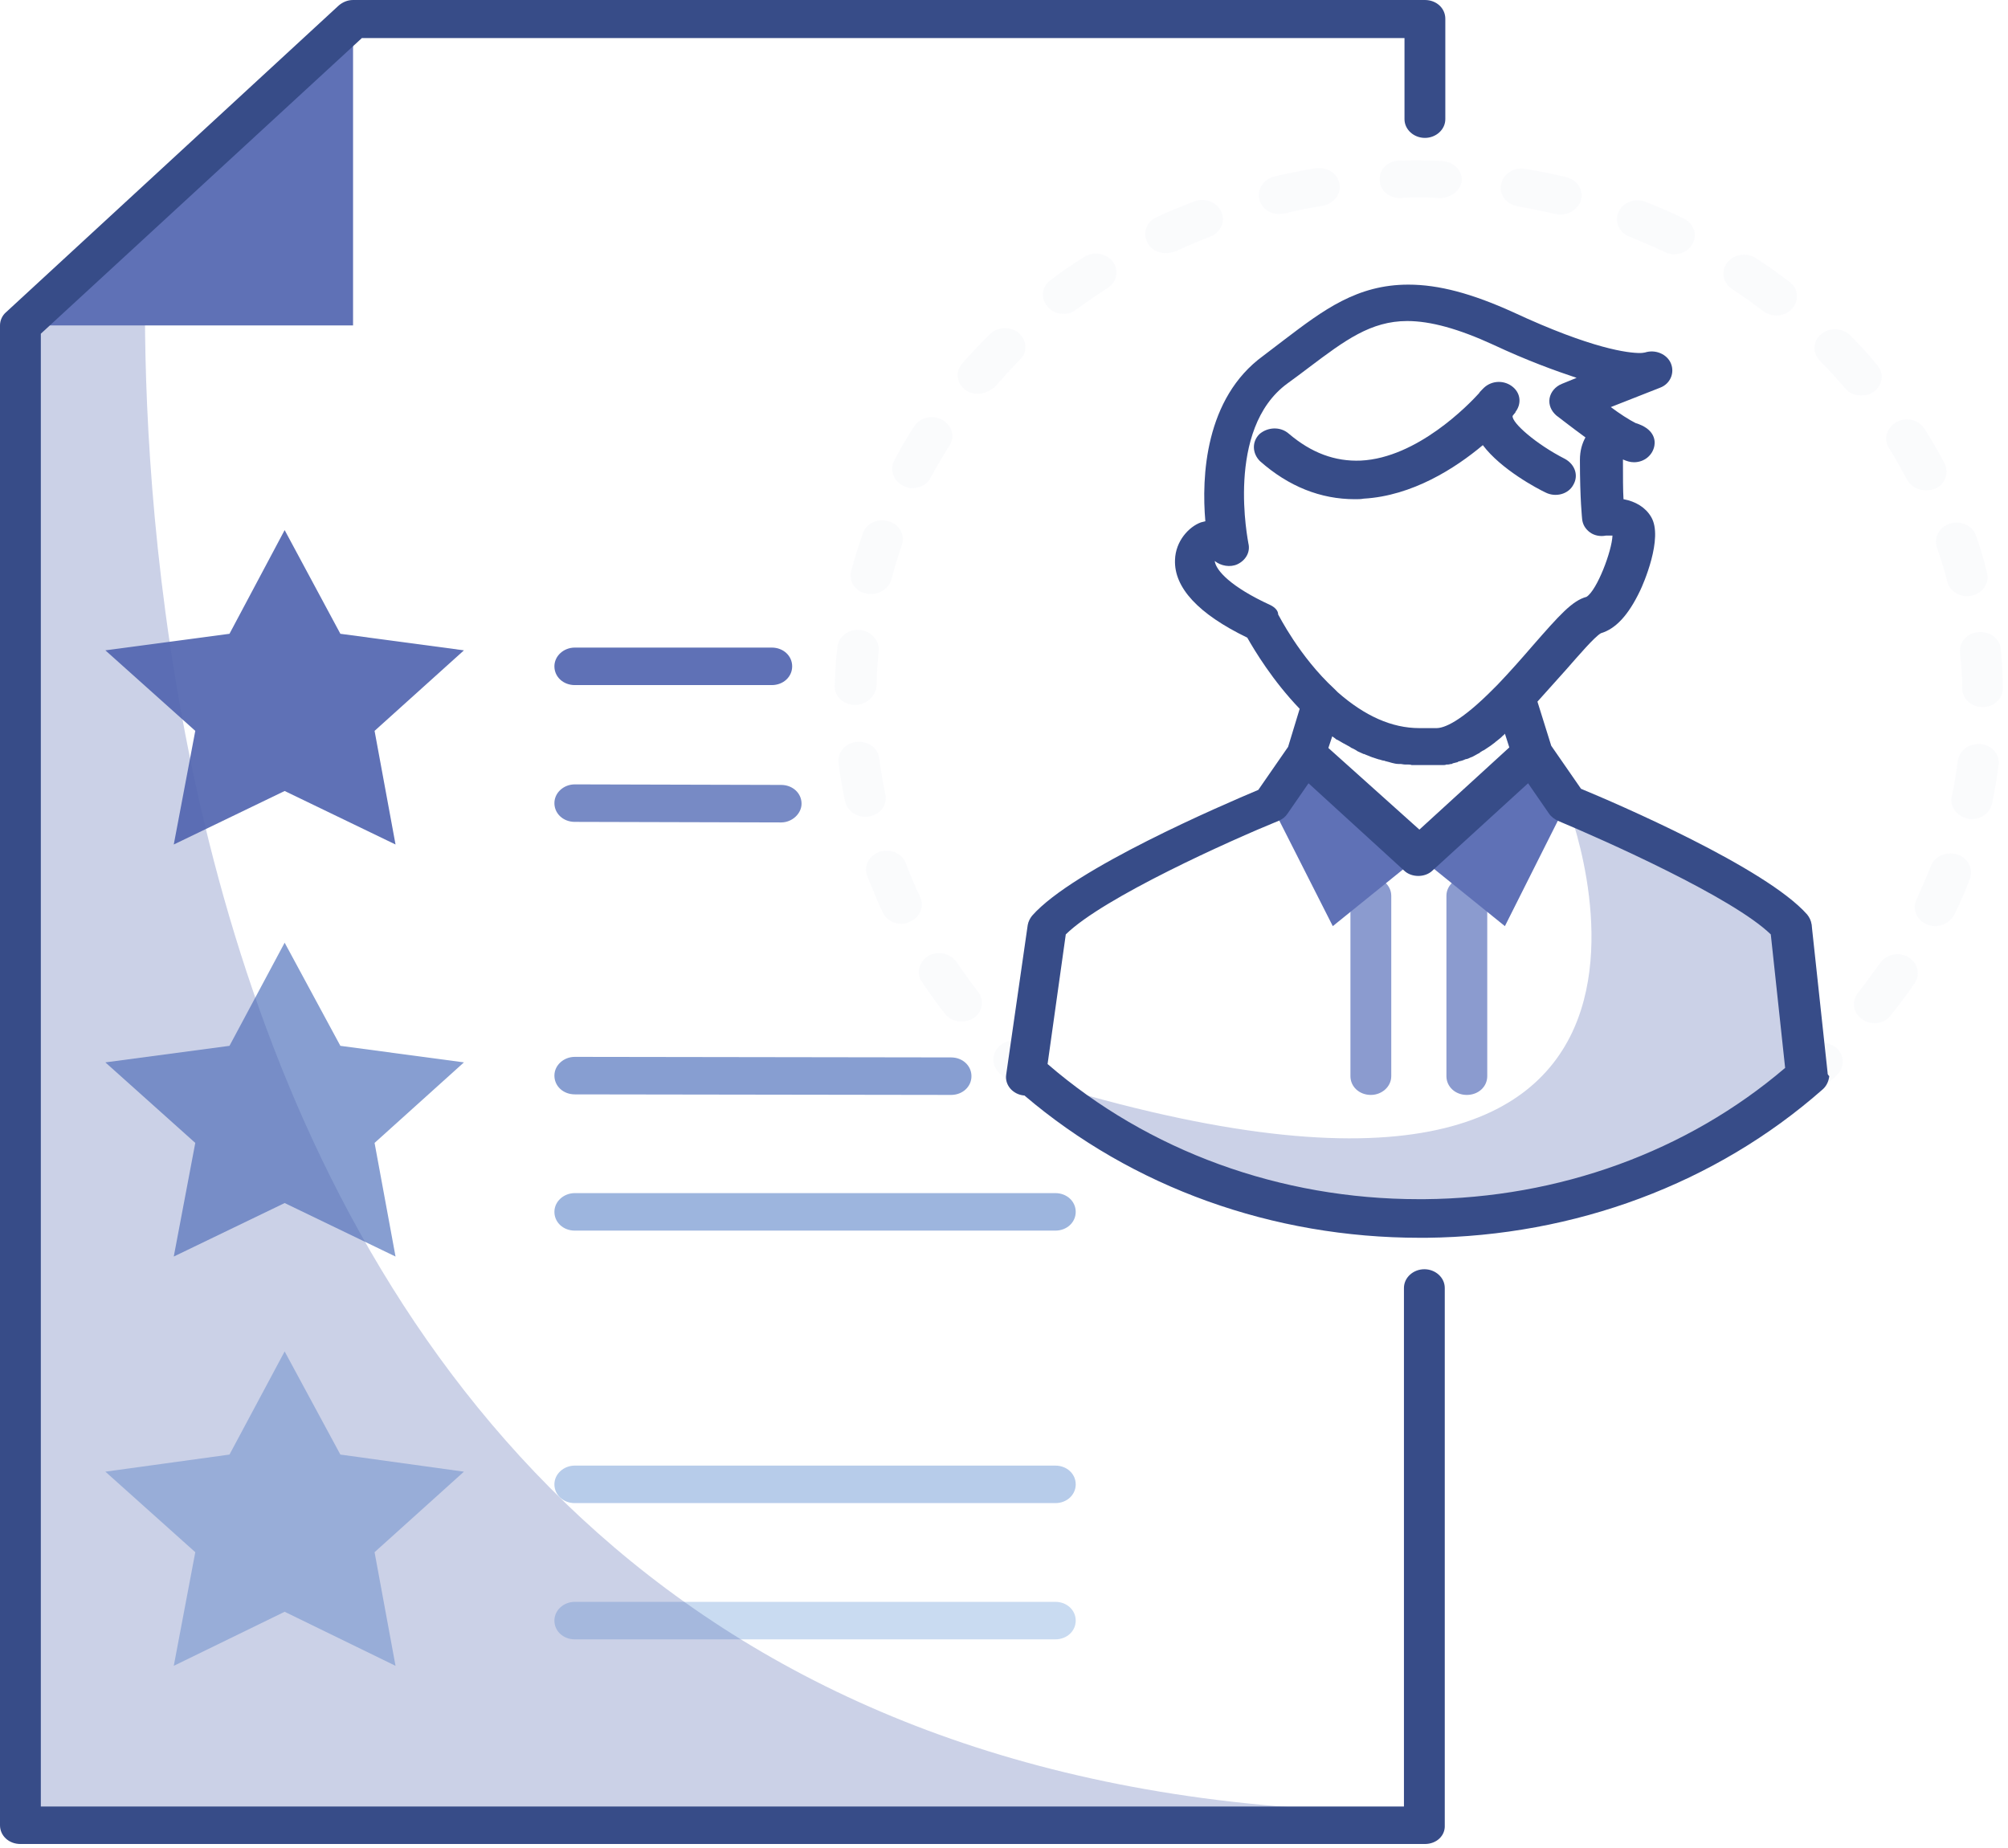 <?xml version="1.0" encoding="UTF-8"?> <svg xmlns="http://www.w3.org/2000/svg" width="364" height="335" viewBox="0 0 364 335" fill="none"> <g clip-path="url(#clip0_198:311)"> <path opacity="0.3" d="M284 145.6C284 145.6 320.6 237.9 185 195C185 195 256.9 257.2 328.9 195L328.4 167.6C328.4 167.6 302.2 153.6 284 145.6Z" fill="#5265AE"></path> <path d="M248.5 198.5C246.4 198.5 244.8 197 244.8 195.1V162.4C244.8 160.5 246.5 159 248.5 159C250.5 159 252.2 160.5 252.2 162.4V195.1C252.2 197 250.5 198.5 248.5 198.5Z" fill="#8B9BCF"></path> <path d="M265.9 198.5C263.8 198.5 262.2 197 262.2 195.1V162.4C262.2 160.5 263.9 159 265.9 159C267.9 159 269.6 160.5 269.6 162.4V195.1C269.6 197 268 198.5 265.9 198.5Z" fill="#8B9BCF"></path> <g opacity="0.3"> <g opacity="0.3"> <path opacity="0.3" d="M186.4 198C185.5 198 184.5 197.7 183.8 197C182.9 196.2 182 195.3 181.1 194.5C179.7 193.1 179.7 191 181.2 189.6C182.7 188.3 185 188.3 186.5 189.7C187.3 190.5 188.2 191.3 189 192C190.5 193.3 190.5 195.5 189.1 196.9C188.3 197.7 187.3 198 186.4 198Z" fill="#5265AE"></path> </g> <g opacity="0.3"> <path opacity="0.3" d="M339.8 185.5C339 185.5 338.3 185.3 337.6 184.8C335.9 183.7 335.6 181.5 336.8 180C338.2 178.2 339.5 176.4 340.8 174.6C341.9 173 344.2 172.5 345.9 173.5C347.6 174.5 348.2 176.6 347.1 178.2C345.8 180.2 344.3 182.1 342.8 184C342.1 185 341 185.5 339.8 185.5ZM174.3 185.2C173.1 185.2 172 184.7 171.3 183.8C169.8 181.9 168.4 179.9 167.1 178C166 176.4 166.6 174.3 168.3 173.3C170 172.3 172.3 172.8 173.4 174.4C174.6 176.2 176 178.1 177.3 179.8C178.5 181.3 178.1 183.5 176.5 184.6C175.8 185 175 185.2 174.3 185.2ZM350.8 167.9C350.3 167.9 349.8 167.8 349.3 167.6C347.4 166.8 346.6 164.8 347.4 163.1C348.3 161.1 349.2 159.1 350 157C350.7 155.2 352.8 154.3 354.8 154.9C356.7 155.5 357.8 157.5 357.1 159.3C356.3 161.5 355.3 163.7 354.3 165.8C353.6 167.1 352.2 167.9 350.8 167.9ZM163.4 167.5C162 167.5 160.6 166.7 160 165.4C159 163.3 158.1 161 157.2 158.8C156.5 157 157.5 155.1 159.5 154.4C161.4 153.8 163.6 154.7 164.2 156.5C165 158.5 165.8 160.6 166.8 162.6C167.6 164.3 166.8 166.4 164.9 167.1C164.4 167.4 163.9 167.5 163.4 167.5ZM357.4 148.5C357.2 148.5 356.9 148.5 356.7 148.4C354.7 148 353.4 146.2 353.8 144.4C354.3 142.3 354.6 140.1 354.9 137.9C355.2 136 357 134.7 359.1 134.9C361.1 135.1 362.6 136.8 362.3 138.7C362 141 361.6 143.4 361.1 145.7C360.7 147.4 359.2 148.5 357.4 148.5ZM156.9 148.1C155.2 148.1 153.6 147 153.2 145.3C152.7 143 152.3 140.7 152 138.3C151.8 136.4 153.2 134.7 155.3 134.5C157.3 134.3 159.2 135.6 159.4 137.5C159.7 139.7 160 141.8 160.5 144C160.9 145.9 159.6 147.7 157.6 148C157.3 148.1 157.1 148.1 156.9 148.1ZM359.4 128.2C357.4 128.2 355.7 126.7 355.7 124.8C355.7 122.6 355.5 120.4 355.3 118.3C355.1 116.4 356.6 114.7 358.7 114.6C360.7 114.4 362.6 115.8 362.7 117.7C362.9 120 363.1 122.4 363.1 124.7C363.1 126.6 361.5 128.2 359.4 128.2ZM155 127.8C152.9 127.8 151.2 126.2 151.3 124.3C151.4 122 151.5 119.6 151.8 117.3C152 115.4 153.8 114 155.9 114.2C157.9 114.4 159.4 116.1 159.3 117.9C159.1 120.1 158.9 122.3 158.9 124.4C158.7 126.3 157 127.8 155 127.8ZM356.6 108.1C354.9 108.1 353.4 107 353 105.5C352.5 103.4 351.8 101.3 351.1 99.2C350.5 97.4 351.6 95.5 353.5 94.9C355.5 94.3 357.6 95.3 358.2 97.1C359 99.3 359.7 101.6 360.2 103.9C360.7 105.7 359.4 107.6 357.4 108C357.1 108 356.9 108.1 356.6 108.1ZM157.9 107.7C157.6 107.7 157.3 107.7 157 107.6C155 107.2 153.8 105.3 154.3 103.5C154.9 101.2 155.6 99 156.4 96.7C157 94.9 159.1 93.9 161.1 94.5C163.1 95.1 164.1 97 163.5 98.8C162.8 100.9 162.1 103 161.6 105.1C161.1 106.6 159.6 107.7 157.9 107.7ZM349.1 88.9C347.7 88.9 346.4 88.2 345.7 87C344.7 85.1 343.6 83.1 342.4 81.2C341.4 79.6 342 77.5 343.8 76.5C345.6 75.5 347.9 76.1 348.9 77.8C350.2 79.8 351.4 81.9 352.5 84C353.4 85.7 352.6 87.8 350.8 88.6C350.2 88.8 349.7 88.9 349.1 88.9ZM165.4 88.5C164.8 88.5 164.3 88.4 163.8 88.1C162 87.3 161.2 85.2 162.1 83.5C163.2 81.4 164.4 79.3 165.7 77.3C166.7 75.7 169 75.1 170.8 76.1C172.6 77.1 173.2 79.2 172.1 80.8C170.9 82.7 169.8 84.6 168.7 86.6C168.1 87.8 166.8 88.5 165.4 88.5ZM337.4 71.7C336.3 71.7 335.2 71.3 334.5 70.4C333 68.7 331.5 67 329.9 65.4C328.5 64 328.6 61.8 330.1 60.6C331.6 59.3 334 59.4 335.4 60.8C337.1 62.5 338.8 64.3 340.3 66.2C341.6 67.7 341.3 69.8 339.7 71C339.1 71.5 338.2 71.7 337.4 71.7ZM177.3 71.4C176.5 71.4 175.7 71.2 175 70.7C173.4 69.5 173.1 67.4 174.4 65.9C176 64.1 177.7 62.3 179.4 60.6C180.8 59.2 183.2 59.1 184.7 60.4C186.2 61.7 186.3 63.9 184.9 65.2C183.3 66.8 181.8 68.5 180.3 70.2C179.4 70.9 178.3 71.4 177.3 71.4ZM322 57.2C321.2 57.2 320.3 56.9 319.6 56.4C317.8 55 315.9 53.7 314 52.4C312.3 51.3 311.9 49.2 313.1 47.6C314.3 46.1 316.6 45.7 318.3 46.8C320.4 48.1 322.4 49.6 324.4 51.1C326 52.3 326.2 54.5 324.9 55.9C324.1 56.8 323.1 57.2 322 57.2ZM192.8 56.9C191.7 56.9 190.6 56.5 189.9 55.6C188.6 54.1 188.8 52 190.4 50.8C192.4 49.3 194.4 47.9 196.5 46.6C198.2 45.5 200.5 45.9 201.7 47.4C202.9 49 202.5 51.1 200.8 52.2C198.9 53.4 197 54.8 195.1 56.1C194.4 56.7 193.6 56.9 192.8 56.9ZM303.5 46.1C302.9 46.1 302.4 46 301.8 45.7C299.7 44.7 297.5 43.8 295.4 42.9C293.5 42.2 292.6 40.2 293.4 38.4C294.2 36.7 296.4 35.8 298.3 36.6C300.6 37.5 303 38.5 305.2 39.6C307 40.5 307.8 42.5 306.8 44.2C306.2 45.4 304.9 46.1 303.5 46.1ZM211.3 45.9C209.9 45.9 208.6 45.2 208 44C207.1 42.3 207.8 40.2 209.6 39.4C211.9 38.3 214.2 37.4 216.5 36.5C218.4 35.8 220.6 36.6 221.4 38.4C222.2 40.1 221.3 42.2 219.4 42.9C217.2 43.7 215.1 44.7 213 45.6C212.4 45.8 211.8 45.9 211.3 45.9ZM282.9 38.9C282.6 38.9 282.3 38.9 282 38.8C279.7 38.3 277.4 37.8 275.1 37.4C273.1 37.1 271.7 35.3 272.1 33.4C272.5 31.5 274.4 30.3 276.4 30.6C278.9 31 281.4 31.5 283.9 32.1C285.9 32.6 287.1 34.4 286.6 36.3C286.1 37.8 284.6 38.9 282.9 38.9ZM231.9 38.8C230.2 38.8 228.7 37.8 228.3 36.2C227.8 34.4 229 32.5 231 32C233.5 31.4 236 30.9 238.5 30.5C240.5 30.2 242.5 31.4 242.8 33.3C243.2 35.2 241.8 36.9 239.8 37.3C237.5 37.7 235.2 38.1 232.9 38.7C232.5 38.7 232.2 38.8 231.9 38.8ZM261.1 35.9H261C260.1 35.9 259.2 35.8 258.3 35.8C257.9 35.8 257.6 35.8 257.2 35.8C256.1 35.8 255 35.8 253.9 35.9C251.8 36 250.1 34.5 250.1 32.6C250 30.7 251.6 29.1 253.7 29.1C255.3 29.1 256.9 29 258.5 29.1C259.4 29.1 260.4 29.1 261.4 29.2C263.5 29.3 265.1 30.9 265 32.8C264.7 34.5 263.1 35.9 261.1 35.9Z" fill="#5265AE"></path> </g> <g opacity="0.3"> <path opacity="0.3" d="M327.6 198.4C326.6 198.4 325.6 198 324.9 197.3C323.5 195.9 323.5 193.8 325 192.4C325.9 191.6 326.7 190.9 327.6 190.1C329 188.7 331.4 188.7 332.9 190C334.4 191.3 334.4 193.5 333 194.9C332.1 195.7 331.2 196.6 330.3 197.4C329.4 198.1 328.5 198.4 327.6 198.4Z" fill="#5265AE"></path> </g> </g> <path d="M51.6 96.1L61.7 114.9L84.1 117.9L67.9 132.5L71.7 153.1L51.6 143.4L31.5 153.1L35.4 132.5L19.1 117.9L41.6 114.9L51.6 96.1Z" fill="#5F71B6"></path> <path d="M51.6 170.9L61.7 189.6L84.1 192.6L67.9 207.2L71.7 227.8L51.6 218.1L31.5 227.8L35.4 207.2L19.1 192.6L41.6 189.6L51.6 170.9Z" fill="#879ED1"></path> <path d="M51.6 245L61.7 263.7L84.1 266.8L67.9 281.4L71.7 302L51.6 292.2L31.5 302L35.4 281.4L19.1 266.8L41.6 263.7L51.6 245Z" fill="#B7CCEA"></path> <path d="M139.9 124.2H104.2C102.1 124.2 100.5 122.7 100.5 120.8C100.5 118.9 102.2 117.4 104.2 117.4H139.9C142 117.4 143.6 118.9 143.6 120.8C143.6 122.7 142 124.2 139.9 124.2Z" fill="#5F71B6"></path> <path d="M141.6 149.1L104.2 149C102.1 149 100.5 147.5 100.5 145.6C100.5 143.7 102.2 142.2 104.2 142.2L141.6 142.3C143.7 142.3 145.3 143.8 145.3 145.7C145.3 147.5 143.6 149.1 141.6 149.1Z" fill="#778AC5"></path> <path d="M172.4 198.5L104.2 198.4C102.1 198.4 100.5 196.9 100.5 195C100.5 193.1 102.2 191.6 104.2 191.6L172.4 191.7C174.5 191.7 176.1 193.2 176.1 195.1C176.1 197 174.5 198.5 172.4 198.5Z" fill="#879ED1"></path> <path d="M191.3 223.1H104.2C102.1 223.1 100.5 221.6 100.5 219.7C100.5 217.8 102.2 216.3 104.2 216.3H191.3C193.4 216.3 195 217.8 195 219.7C195 221.6 193.4 223.1 191.3 223.1Z" fill="#9DB5DE"></path> <path d="M191.3 272.5H104.2C102.1 272.5 100.5 271 100.5 269.1C100.5 267.2 102.2 265.7 104.2 265.7H191.3C193.4 265.7 195 267.2 195 269.1C195 271 193.4 272.5 191.3 272.5Z" fill="#B7CCEA"></path> <path d="M191.3 297.2H104.2C102.1 297.2 100.5 295.7 100.5 293.8C100.5 291.9 102.2 290.4 104.2 290.4H191.3C193.4 290.4 195 291.9 195 293.8C195 295.7 193.4 297.2 191.3 297.2Z" fill="#C9DBF1"></path> <path d="M236.7 136.6L230.3 145.6L241.6 167.9L257.2 155.3L236.7 136.6Z" fill="#5F71B6"></path> <path d="M277.7 136.6L284 145.6L272.8 167.9L257.2 155.3L277.7 136.6Z" fill="#5F71B6"></path> <path d="M247.2 90.4C256 89.9 263.8 84.9 268.8 80.7C272.1 85.1 278.7 88.6 280.2 89.3C282 90.2 284.3 89.6 285.2 87.9C286.2 86.2 285.5 84.2 283.7 83.2C278.4 80.5 274 76.6 274.2 75.4C274.4 75.1 274.6 74.9 274.7 74.8C274.7 74.8 274.7 74.8 274.7 74.7C275.8 73.3 275.7 71.4 274.3 70.2C272.8 68.9 270.5 68.9 269 70.3C268.9 70.4 268.8 70.5 268.7 70.6C268.5 70.8 268.2 71.1 268.1 71.3C266.2 73.4 256.9 83 246.7 83.5C242 83.7 237.7 82.1 233.6 78.6C232.1 77.3 229.8 77.4 228.3 78.7C226.9 80.1 227 82.2 228.4 83.6C233.6 88.2 239.4 90.5 245.6 90.5C246.2 90.5 246.7 90.5 247.2 90.4Z" fill="#374C88"></path> <path d="M331.3 194.5L328.4 167.6C328.3 166.9 328 166.3 327.6 165.8C320.1 157.3 292.9 145.6 286.6 143L281.2 135.2L278.7 127.2C280.5 125.2 282.3 123.2 283.9 121.4C286.1 118.9 289 115.5 290.2 114.8C292.9 114 295.2 111.5 297.3 107.1C297.8 106.1 301.6 97.5 299.3 93.7C298.3 92 296.5 90.9 294.3 90.5C294.2 88.9 294.2 86.5 294.2 83.5C294.2 83.4 294.2 83.3 294.2 83.3C294.9 83.6 295.5 83.8 296.2 83.8C298.1 83.8 299.6 82.5 299.9 80.8C300.1 79.7 299.8 77.7 296.5 76.7C295.3 76.1 293.6 75 292 73.8L300.9 70.3C302.8 69.6 303.6 67.6 302.9 65.9C302.2 64.2 300.1 63.3 298.2 63.9C298.1 63.9 297.8 64 297.3 64C295.2 64 288.7 63.3 274.3 56.6C266.8 53.2 260.8 51.6 255.3 51.6C246 51.6 239.9 56.2 232.8 61.6C231.6 62.5 230.3 63.5 229 64.5C218.4 72.2 217.8 86.5 218.5 94.5C218.2 94.6 218 94.6 217.7 94.7C215.5 95.5 213.1 98.1 213 101.5C212.8 106.5 217.2 111.3 226.1 115.6C227.4 117.9 230.7 123.4 235.6 128.5L233.5 135.4L228.1 143.2C221.7 145.9 194.6 157.5 187.1 166C186.7 166.5 186.4 167.1 186.3 167.7L182.4 194.8C182.1 196.7 183.6 198.4 185.6 198.6H185.7C205.3 215.3 230.7 224.4 257.4 224.4C257.8 224.4 258.2 224.4 258.6 224.4C285.5 224.1 311 214.6 330.4 197.5C331.1 196.9 331.5 196 331.6 195.1C331.3 194.8 331.3 194.7 331.3 194.5ZM240.8 135.6L241.5 133.5C241.8 133.7 242.1 133.9 242.3 134.1C242.3 134.1 242.3 134.1 242.4 134.1C242.8 134.3 243.2 134.6 243.6 134.8C243.7 134.8 243.8 134.9 243.8 134.9C244.1 135.1 244.4 135.2 244.7 135.4C244.8 135.5 244.9 135.5 245 135.6C245.3 135.7 245.6 135.9 245.8 136C245.9 136.1 246 136.1 246.1 136.2C246.5 136.4 246.8 136.5 247.2 136.7C247.2 136.7 247.2 136.7 247.3 136.7C247.7 136.9 248.1 137 248.5 137.2C248.6 137.2 248.7 137.3 248.8 137.3C249.1 137.4 249.4 137.5 249.7 137.6C249.8 137.6 249.9 137.7 250.1 137.7C250.4 137.8 250.7 137.9 250.9 137.9C251 137.9 251.1 138 251.2 138C251.6 138.1 252 138.2 252.3 138.3C252.7 138.4 253.1 138.5 253.5 138.5C253.6 138.5 253.7 138.5 253.8 138.5C254.1 138.5 254.4 138.6 254.7 138.6C254.8 138.6 255 138.6 255.1 138.6C255.4 138.6 255.7 138.6 255.9 138.7C256 138.7 256.1 138.7 256.3 138.7C256.7 138.7 257.1 138.7 257.5 138.7C257.6 138.7 257.8 138.7 257.9 138.7H260.6C260.9 138.7 261.1 138.7 261.4 138.7C261.5 138.7 261.6 138.7 261.6 138.7C261.8 138.7 262 138.7 262.2 138.6C262.3 138.6 262.4 138.6 262.5 138.6C262.7 138.6 262.9 138.5 263.1 138.5C263.2 138.5 263.3 138.5 263.3 138.4C263.6 138.3 263.8 138.3 264.1 138.2C264.2 138.2 264.2 138.2 264.3 138.1C264.5 138 264.7 138 265 137.9C265.1 137.9 265.2 137.8 265.3 137.8C265.5 137.7 265.7 137.6 265.9 137.6C266 137.6 266.1 137.5 266.2 137.5C266.4 137.4 266.6 137.3 266.9 137.2C267 137.2 267 137.1 267.1 137.1C267.4 136.9 267.7 136.8 268 136.6C268.1 136.6 268.2 136.5 268.3 136.4C268.5 136.3 268.7 136.1 269 136C269.1 135.9 269.2 135.9 269.3 135.8C269.5 135.7 269.7 135.5 269.9 135.4C270 135.3 270.1 135.3 270.2 135.2C270.5 135 270.7 134.8 271 134.6L271.1 134.5C271.4 134.3 271.7 134 272.1 133.7C272.2 133.6 272.3 133.5 272.4 133.4C272.5 133.3 272.7 133.2 272.8 133L273.6 135.5L257.3 150.4L240.8 135.6ZM230.3 109.7C223.1 106.4 220.4 103.4 220.2 101.7C221.3 102.6 223 102.9 224.3 102.3C225.8 101.6 226.7 100.1 226.3 98.5C226.3 98.3 222 77.8 233.4 69.5C234.8 68.5 236.1 67.5 237.3 66.6C243.8 61.7 248.5 58.2 255.1 58.2C259.3 58.2 264.4 59.6 270.7 62.5C276.9 65.4 281.9 67.2 285.8 68.5L283.1 69.6C281.9 70.1 281.1 71.1 280.9 72.2C280.7 73.4 281.2 74.5 282.1 75.3C282.5 75.6 284.8 77.4 287.4 79.3C286.8 80.4 286.4 81.7 286.4 83.4C286.4 90.6 286.8 94 286.8 94.1C286.9 95.1 287.4 95.9 288.2 96.5C289 97.1 290.1 97.3 291.1 97.1C291.1 97.1 291.4 97.1 291.7 97.1C291.9 97.1 292.1 97.1 292.3 97.1C292.2 99.9 289.5 107 287.6 108.2C285 108.9 282.7 111.5 277.8 117.1C275.9 119.3 273.7 121.8 271.5 124.1C271.3 124.3 271.1 124.5 270.9 124.7C264.7 131 261.7 132 260.4 132H257.3C252.3 132 247.4 129.8 242.5 125.5C242.3 125.3 242.1 125.1 241.9 124.9C235.5 119 231.8 111.5 231.7 111.4C231.7 110.7 231.1 110.1 230.3 109.7ZM258.2 217.4C257.9 217.4 257.5 217.4 257.2 217.4C232.1 217.4 208.2 208.7 189.9 192.9L193.2 169.4C200 162.7 223.2 152.3 231.8 148.8C232.5 148.5 233 148.1 233.4 147.5L237.2 142L254.5 157.8C255.2 158.5 256.2 158.8 257.1 158.8C258 158.8 259 158.5 259.7 157.8L277 142L280.8 147.5C281.2 148.1 281.8 148.5 282.4 148.8C291 152.4 314.1 162.7 321 169.4L323.6 193.6C305.8 208.8 282.6 217.2 258.2 217.4Z" fill="#374C88"></path> <path opacity="0.3" d="M26.8 37.8C26.8 37.8 4.1 328.5 257.2 328.5H4.1L3.7 59L26.8 37.8Z" fill="#5265AE"></path> <path d="M64 3.4V59H3.7L64 3.4Z" fill="#5F71B6"></path> <path d="M258.3 334.3H3.7C1.6 334.3 0 332.8 0 330.9V59C0 58.1 0.4 57.2 1.1 56.6L61.4 1C62.1 0.4 63 0 64 0H258.3C260.4 0 262 1.5 262 3.4V21.6C262 23.5 260.3 25 258.3 25C256.3 25 254.6 23.5 254.6 21.6V6.9H65.6L7.4 60.5V327.5H254.5V233.5C254.5 231.6 256.2 230.1 258.2 230.1C260.2 230.1 261.9 231.6 261.9 233.5V330.9C262 332.8 260.4 334.3 258.3 334.3Z" fill="#374C88"></path> </g> <defs> <clipPath id="clip0_198:311"> <rect width="363.1" height="334.3" fill="white"></rect> </clipPath> </defs> </svg> 
